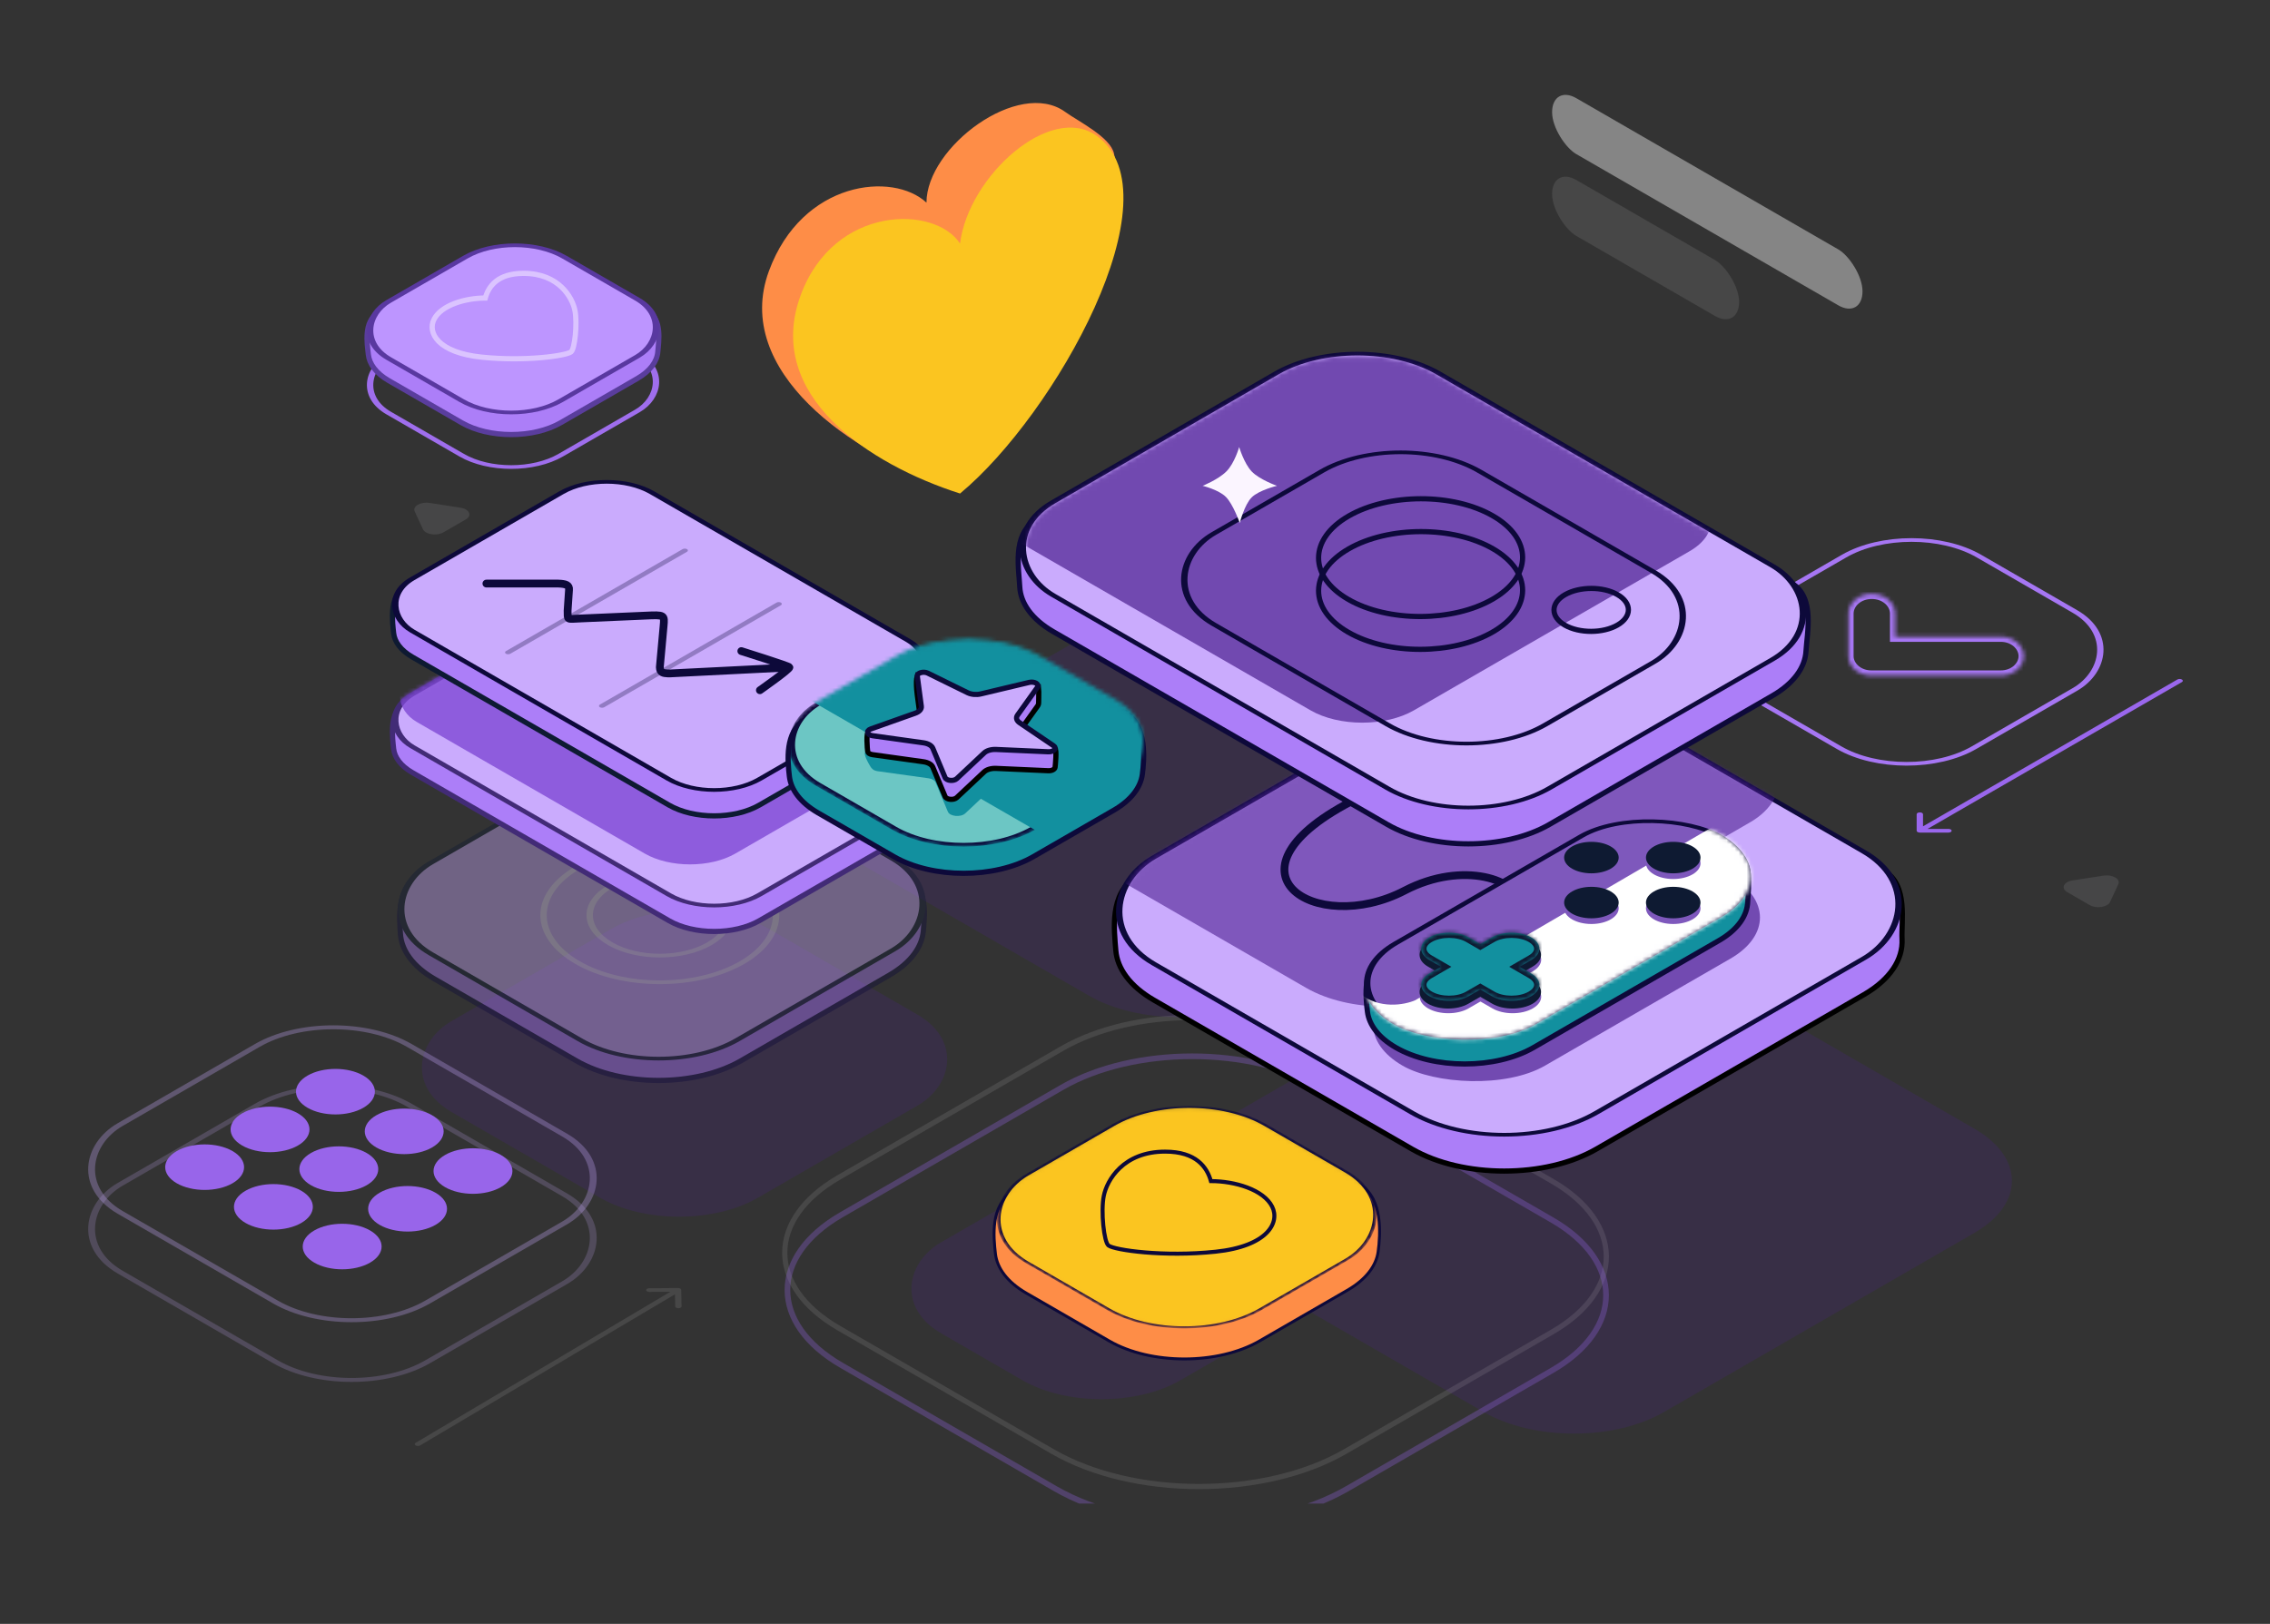 <?xml version="1.0" encoding="UTF-8"?> <svg xmlns="http://www.w3.org/2000/svg" width="566" height="405" viewBox="0 0 566 405" fill="none"><rect x="0" y="0" width="566" height="405" fill="#333333" stroke="none"/><g clip-path="url(#clip0_5758_10748)"><g clip-path="url(#clip1_5758_10748)"><g clip-path="url(#clip2_5758_10748)"><g clip-path="url(#clip3_5758_10748)"><path opacity="0.2" d="M374.276 239.273C386.67 232.119 406.763 232.12 419.156 239.275L492.357 281.538C504.75 288.693 504.75 300.293 492.356 307.447L414.858 352.183C402.465 359.337 382.371 359.336 369.978 352.181L296.777 309.918C284.384 302.763 284.385 291.163 296.778 284.009L374.276 239.273Z" fill="#4C2091"></path><rect opacity="0.2" width="116.125" height="141.305" rx="25.911" transform="matrix(0.866 0.5 -0.866 0.5 315.727 132.545)" fill="#4C2091"></rect><rect opacity="0.2" width="68.853" height="66.351" rx="22.672" transform="matrix(0.866 0.5 -0.866 0.5 272.463 288)" fill="#4C2091"></rect><rect opacity="0.2" width="88.161" height="91.367" rx="22.672" transform="matrix(0.866 0.5 -0.866 0.5 172.074 220.319)" fill="#4C2091"></rect><path opacity="0.1" d="M524.479 218.385C526.725 218.038 528.782 219.225 528.18 220.522L526.118 224.963C525.516 226.26 522.708 226.694 521.063 225.745L515.431 222.494C513.787 221.544 514.539 219.923 516.786 219.575L524.479 218.385Z" fill="#F8F9FA"></path><path opacity="0.1" d="M107.107 125.43C104.86 125.082 102.804 126.269 103.406 127.566L105.468 132.007C106.07 133.304 108.878 133.739 110.523 132.789L116.154 129.538C117.799 128.589 117.047 126.967 114.8 126.62L107.107 125.43Z" fill="#F8F9FA"></path><path d="M544.03 170.117C544.34 169.938 544.34 169.648 544.03 169.469C543.72 169.29 543.218 169.29 542.908 169.469L543.469 169.793L544.03 170.117ZM477.898 207.189C477.898 207.442 478.253 207.647 478.692 207.647L485.832 207.647C486.27 207.647 486.625 207.442 486.625 207.189C486.625 206.936 486.27 206.731 485.832 206.731L479.485 206.731L479.485 203.067C479.485 202.814 479.13 202.609 478.692 202.609C478.253 202.609 477.898 202.814 477.898 203.067L477.898 207.189ZM543.469 169.793L542.908 169.469L478.131 206.865L478.692 207.189L479.253 207.513L544.03 170.117L543.469 169.793Z" fill="#9A67ED"></path><rect opacity="0.3" width="88.517" height="83.259" rx="21.91" transform="matrix(0.866 0.5 -0.866 0.5 83.106 249.793)" stroke="#CAABFD" stroke-width="1.396"></rect><rect opacity="0.2" width="88.517" height="83.259" rx="21.91" transform="matrix(0.866 0.5 -0.866 0.5 83.106 264.691)" stroke="#CAABFD" stroke-width="1.396"></rect><path d="M90.593 276.281C86.752 278.498 80.525 278.498 76.684 276.281C72.844 274.064 72.844 270.469 76.684 268.252C80.525 266.034 86.752 266.034 90.593 268.252C94.434 270.469 94.434 274.064 90.593 276.281Z" fill="#9865EA"></path><path d="M107.739 286.179C103.898 288.397 97.671 288.397 93.83 286.179C89.99 283.962 89.99 280.367 93.83 278.15C97.671 275.933 103.898 275.933 107.739 278.15C111.58 280.367 111.58 283.962 107.739 286.179Z" fill="#9865EA"></path><path d="M124.885 296.078C121.044 298.295 114.817 298.295 110.976 296.078C107.136 293.861 107.136 290.266 110.976 288.048C114.817 285.831 121.044 285.831 124.885 288.048C128.726 290.266 128.726 293.861 124.885 296.078Z" fill="#9865EA"></path><path d="M74.286 285.695C70.445 287.912 64.218 287.912 60.378 285.695C56.537 283.478 56.537 279.883 60.378 277.665C64.218 275.448 70.445 275.448 74.286 277.665C78.127 279.883 78.127 283.478 74.286 285.695Z" fill="#9865EA"></path><path d="M91.432 295.593C87.591 297.811 81.364 297.811 77.524 295.593C73.683 293.376 73.683 289.781 77.524 287.564C81.364 285.347 87.591 285.347 91.432 287.564C95.273 289.781 95.273 293.376 91.432 295.593Z" fill="#9865EA"></path><path d="M108.578 305.492C104.738 307.709 98.51 307.709 94.67 305.492C90.829 303.274 90.829 299.68 94.67 297.462C98.51 295.245 104.738 295.245 108.578 297.462C112.419 299.679 112.419 303.274 108.578 305.492Z" fill="#9865EA"></path><path d="M57.98 295.109C54.139 297.326 47.912 297.326 44.071 295.109C40.23 292.891 40.23 289.297 44.071 287.079C47.912 284.862 54.139 284.862 57.98 287.079C61.82 289.297 61.82 292.891 57.98 295.109Z" fill="#9865EA"></path><path d="M75.126 305.007C71.285 307.224 65.058 307.224 61.217 305.007C57.376 302.79 57.376 299.195 61.217 296.978C65.058 294.76 71.285 294.76 75.126 296.978C78.966 299.195 78.966 302.79 75.126 305.007Z" fill="#9865EA"></path><path d="M92.272 314.906C88.431 317.123 82.204 317.123 78.363 314.906C74.522 312.688 74.522 309.093 78.363 306.876C82.204 304.659 88.431 304.659 92.272 306.876C96.112 309.093 96.112 312.688 92.272 314.906Z" fill="#9865EA"></path><path opacity="0.1" d="M127.867 346.126L128.436 346.446L127.867 346.126ZM169.848 321.689C169.842 321.436 169.482 321.233 169.044 321.237L161.904 321.293C161.466 321.296 161.116 321.504 161.122 321.757C161.128 322.01 161.488 322.212 161.926 322.209L168.272 322.159L168.358 325.823C168.364 326.076 168.724 326.278 169.162 326.275C169.601 326.271 169.951 326.063 169.945 325.81L169.848 321.689ZM103.632 359.845C103.326 360.027 103.333 360.317 103.647 360.493C103.961 360.67 104.463 360.666 104.769 360.484L104.2 360.165L103.632 359.845ZM127.867 346.126L128.436 346.446L169.623 322.014L169.055 321.695L168.486 321.375L127.299 345.807L127.867 346.126ZM104.2 360.165L104.769 360.484L128.436 346.446L127.867 346.126L127.299 345.807L103.632 359.845L104.2 360.165Z" fill="white"></path><g opacity="0.4"><path d="M145.314 199.071C156.662 192.52 175.061 192.52 186.408 199.071L225.398 218.391C231.416 221.865 230.596 227.568 230.231 232.118C229.908 236.147 227.081 240.122 221.751 243.198L184.767 264.549C173.42 271.1 155.021 271.1 143.673 264.549L108.33 244.146C102.957 241.044 100.128 237.028 99.843 232.965C99.527 228.448 98.934 221.332 104.908 217.883L145.314 199.071Z" fill="#AC7EF8" stroke="#0D093A" stroke-width="1.296"></path><rect width="88.26" height="90.155" rx="22.672" transform="matrix(0.866 0.5 -0.866 0.5 165.863 181.452)" fill="#CAABFD" stroke="#0E1A32" stroke-width="1.296"></rect><circle cx="24.319" cy="24.319" r="23.672" transform="matrix(0.866 0.5 -0.866 0.5 164.516 203.921)" stroke="#E7D8FF" stroke-width="1.296"></circle><circle cx="14.922" cy="14.922" r="14.274" transform="matrix(0.866 0.5 -0.866 0.5 164.516 213.317)" stroke="#E7D8FF" stroke-width="1.296"></circle></g><path d="M162.574 158.161C156.336 154.56 146.223 154.56 139.985 158.161L100.382 175.961C97.017 177.903 97.878 184.168 98.144 186.711C98.371 188.881 99.921 191.014 102.793 192.672L166.768 229.605C173.006 233.206 183.119 233.206 189.357 229.605L226.549 208.134C229.633 206.353 231.193 204.025 231.226 201.69C231.26 199.305 232.536 194.078 229.384 192.258L162.574 158.161Z" fill="#AC7EF8" stroke="#422B76" stroke-width="1.296"></path><rect width="69.027" height="99.953" rx="13.041" transform="matrix(-0.866 0.5 0.866 0.5 151.281 145.177)" fill="#CAABFD" stroke="#422B76" stroke-width="1.296"></rect><mask id="mask0_5758_10748" style="mask-type:alpha" maskUnits="userSpaceOnUse" x="97" y="148" width="136" height="79"><rect width="69.027" height="99.953" rx="13.041" transform="matrix(-0.866 0.5 0.866 0.5 151.277 145.177)" fill="#CAABFD" stroke="#422B76" stroke-width="1.296"></rect></mask><g mask="url(#mask0_5758_10748)"><g style="mix-blend-mode:darken" opacity="0.8"><rect width="69.027" height="91.725" rx="13.041" transform="matrix(-0.866 0.5 0.866 0.5 152.4 139.024)" fill="#7F49D4"></rect></g></g><path d="M162.574 129.335C156.336 125.734 146.223 125.734 139.985 129.335L100.382 147.135C97.017 149.078 97.878 155.343 98.144 157.885C98.371 160.056 99.921 162.188 102.793 163.847L166.768 200.779C173.006 204.38 183.119 204.38 189.357 200.779L226.549 179.308C229.633 177.527 231.193 175.199 231.226 172.865C231.26 170.48 232.536 165.253 229.384 163.433L162.574 129.335Z" fill="#AC7EF8" stroke="#0E1A32" stroke-width="1.296"></path><rect width="69.027" height="99.953" rx="13.041" transform="matrix(-0.866 0.5 0.866 0.5 151.281 116.352)" fill="#CAABFD" stroke="#0D093A" stroke-width="1.296"></rect><g opacity="0.3"><rect width="1.286" height="52.155" rx="0.643" transform="matrix(0.866 0.5 -0.866 0.5 170.75 136.638)" fill="#0D093A"></rect><rect width="1.286" height="52.155" rx="0.643" transform="matrix(0.866 0.5 -0.866 0.5 194.168 149.977)" fill="#0D093A"></rect></g><path d="M121.28 145.54L139.143 145.541C141.1 145.608 142.004 145.909 141.876 147.119L141.525 152.319C141.583 154.698 141.151 154.412 144.857 154.242C151.117 153.955 154.782 153.823 160.87 153.544C165.773 153.319 165.709 153.364 165.452 156.189L164.993 161.235L164.533 166.281C164.533 166.281 164.439 167.289 165.112 167.677C165.785 168.066 167.401 167.936 167.401 167.936L196.141 166.499" stroke="#0D093A" stroke-width="1.943" stroke-linecap="round"></path><path d="M184.84 162.383C184.84 162.383 196.7 166.106 196.826 166.416C197.006 166.863 189.473 172.146 189.473 172.146" stroke="#0D093A" stroke-width="1.943" stroke-linecap="round"></path><path opacity="0.1" d="M387.042 294.609L329.784 261.551C311.814 251.176 282.68 251.179 264.713 261.558L209.144 293.657C191.177 304.036 191.18 320.86 209.149 331.235L262.481 362.026C282.62 373.653 315.268 373.65 335.404 362.018L387.046 332.188C405.014 321.809 405.012 304.984 387.042 294.609Z" stroke="white" stroke-width="1.296"></path><path opacity="0.3" d="M386.992 304.264L329.734 271.206C311.791 260.847 282.703 260.85 264.763 271.213L209.791 302.968C191.85 313.331 191.852 330.129 209.795 340.488L263.126 371.279C283.238 382.891 315.842 382.887 335.951 371.271L386.996 341.785C404.937 331.422 404.935 314.623 386.992 304.264Z" stroke="#9865EA" stroke-width="1.41"></path><rect width="66.487" height="67.914" rx="19.433" transform="matrix(0.866 0.5 -0.866 0.5 476.617 128.983)" stroke="#A676F3" stroke-width="1.296"></rect><mask id="path-30-inside-1_5758_10748" fill="white"><path d="M466.709 148.092C469.929 148.092 472.539 150.297 472.539 153.016V158.781H498.852C502.028 158.781 504.604 160.956 504.604 163.639C504.603 166.322 502.028 168.498 498.852 168.498H466.631C463.454 168.498 460.879 166.322 460.879 163.639C460.879 163.628 460.88 163.617 460.88 163.606C460.88 163.595 460.879 163.584 460.879 163.573V153.016C460.879 150.297 463.489 148.092 466.709 148.092Z"></path></mask><path d="M466.709 148.092V146.797V148.092ZM472.539 153.016H473.835V153.016L472.539 153.016ZM472.539 158.781H471.244V160.076H472.539V158.781ZM504.604 163.639L505.899 163.639V163.639H504.604ZM460.879 163.639H459.583V163.639L460.879 163.639ZM460.88 163.606L462.175 163.616L462.175 163.606L462.175 163.596L460.88 163.606ZM460.879 153.016L459.583 153.016V153.016H460.879ZM466.709 148.092V149.388C469.427 149.388 471.243 151.209 471.244 153.016L472.539 153.016L473.835 153.016C473.834 149.385 470.43 146.797 466.709 146.797V148.092ZM472.539 153.016H471.244V158.781H472.539H473.835V153.016H472.539ZM472.539 158.781V160.076H498.852V158.781V157.485H472.539V158.781ZM498.852 158.781V160.076C501.526 160.076 503.308 161.868 503.308 163.639H504.604H505.899C505.899 160.044 502.53 157.485 498.852 157.485V158.781ZM504.604 163.639L503.308 163.639C503.308 165.41 501.526 167.202 498.852 167.202V168.498V169.793C502.53 169.793 505.899 167.234 505.899 163.639L504.604 163.639ZM498.852 168.498V167.202H466.631V168.498V169.793H498.852V168.498ZM466.631 168.498V167.202C463.956 167.202 462.175 165.41 462.174 163.639L460.879 163.639L459.583 163.639C459.584 167.234 462.952 169.793 466.631 169.793V168.498ZM460.879 163.639H462.174C462.174 163.654 462.174 163.665 462.174 163.67C462.174 163.676 462.174 163.68 462.174 163.677C462.174 163.676 462.174 163.673 462.174 163.671C462.174 163.668 462.174 163.664 462.174 163.659C462.175 163.649 462.175 163.634 462.175 163.616L460.88 163.606L459.584 163.596C459.584 163.583 459.585 163.574 459.585 163.569C459.585 163.566 459.585 163.563 459.585 163.568C459.585 163.571 459.584 163.58 459.584 163.591C459.584 163.603 459.583 163.619 459.583 163.639H460.879ZM460.88 163.606L462.175 163.596C462.175 163.578 462.175 163.563 462.174 163.553C462.174 163.548 462.174 163.544 462.174 163.541C462.174 163.538 462.174 163.535 462.174 163.535C462.174 163.532 462.174 163.536 462.174 163.541C462.174 163.547 462.174 163.558 462.174 163.573H460.879H459.583C459.583 163.593 459.584 163.609 459.584 163.621C459.584 163.632 459.585 163.641 459.585 163.644C459.585 163.649 459.585 163.646 459.585 163.642C459.585 163.638 459.584 163.629 459.584 163.616L460.88 163.606ZM460.879 163.573H462.174V153.016H460.879H459.583V163.573H460.879ZM460.879 153.016L462.174 153.016C462.175 151.209 463.991 149.388 466.709 149.388V148.092V146.797C462.988 146.797 459.584 149.385 459.583 153.016L460.879 153.016Z" fill="#A676F3" mask="url(#path-30-inside-1_5758_10748)"></path><path d="M280.574 177.727C281.982 178.54 282.957 179.69 283.633 180.975C284.313 182.265 284.711 183.727 284.929 185.202C285.365 188.152 285.086 191.207 284.825 193.147C284.387 196.404 282.01 199.591 277.696 202.081L257.662 213.647C248.058 219.191 232.485 219.191 222.88 213.647L203.974 202.732C199.585 200.198 197.201 196.943 196.824 193.627C196.608 191.724 196.305 188.939 196.698 186.259C197.086 183.606 198.171 180.928 200.91 179.347L200.975 179.309L201.052 179.281L224.077 171.048C233.658 165.559 249.113 165.555 258.702 171.037L280.384 177.646L280.489 177.678L280.574 177.727Z" fill="#12909F" stroke="#0D093A" stroke-width="1.296"></path><mask id="mask1_5758_10748" style="mask-type:alpha" maskUnits="userSpaceOnUse" x="195" y="159" width="91" height="53"><rect y="-0.648" width="61.992" height="63.295" rx="20.081" transform="matrix(0.866 0.5 -0.866 0.5 240.837 154.246)" fill="#C5B1FB" stroke="#0D093A" stroke-width="1.296"></rect></mask><g mask="url(#mask1_5758_10748)"><rect y="-0.648" width="61.992" height="63.295" rx="20.081" transform="matrix(0.866 0.5 -0.866 0.5 240.837 154.246)" fill="#6CC6C4" stroke="#0D093A" stroke-width="1.296"></rect><path d="M257.774 178.174C259.731 177.708 261.689 178.839 260.881 179.968L255.9 186.939C255.559 187.416 255.709 187.962 256.288 188.354L264.757 194.096C266.129 195.027 264.872 196.451 262.761 196.357L249.737 195.776C248.848 195.736 247.994 195.987 247.527 196.426L240.685 202.85C239.576 203.891 236.841 203.64 236.344 202.452L233.276 195.122C233.067 194.621 232.389 194.23 231.522 194.109L218.825 192.338C217.764 192.19 217.315 191.655 217.021 191.169C216.532 190.36 215.01 187.755 215.884 187.445L229.265 185.882C230.025 185.613 230.46 185.12 230.391 184.606L229.386 177.087C229.223 175.869 231.69 175.143 233.302 175.936L243.247 180.825C243.927 181.159 244.873 181.246 245.698 181.049L257.774 178.174Z" fill="#12909F"></path><g style="mix-blend-mode:darken"><path d="M251.66 98.213C258.786 94.099 270.339 94.099 277.465 98.213L364.33 148.36C371.456 152.474 371.456 159.144 364.33 163.257L286.211 208.355C279.085 212.469 267.531 212.469 260.405 208.355L173.541 158.208C166.415 154.095 166.415 147.425 173.541 143.311L251.66 98.213Z" fill="#12909F"></path></g><path d="M258.953 171.551C258.984 171.824 259.001 172.162 259.008 172.53C259.025 173.486 258.978 174.544 258.978 175.136C258.978 175.581 258.905 175.812 258.689 176.114L253.707 183.085C253.254 183.72 253.453 184.449 254.225 184.972L254.358 185.061L254.55 185.103L263.208 186.982C263.235 187.104 263.256 187.274 263.268 187.484C263.294 187.908 263.286 188.456 263.262 189.013C263.212 190.13 263.098 191.238 263.07 191.393C262.983 191.865 262.29 192.261 261.364 192.22L248.34 191.639C247.153 191.586 246.015 191.921 245.392 192.506L238.55 198.93C237.811 199.624 235.988 199.457 235.656 198.665L232.589 191.335C232.309 190.667 231.406 190.146 230.25 189.984L217.552 188.213C216.826 188.111 216.403 187.774 216.344 187.403C216.308 187.175 216.18 185.953 216.166 184.751C216.16 184.15 216.181 183.568 216.254 183.124C216.286 182.929 216.328 182.774 216.373 182.66L228.031 182.66L228.222 182.593C229.235 182.233 229.815 181.576 229.724 180.891L228.719 173.372C228.637 172.766 228.465 171.237 228.511 169.965C228.531 169.42 228.592 168.954 228.698 168.633L241.175 177.435L241.219 177.467L241.273 177.494C242.179 177.939 243.441 178.055 244.541 177.793L244.634 177.771L244.716 177.735L258.953 171.551Z" fill="#AC7EF8" stroke="black" stroke-width="1.296"></path><path d="M256.617 170.192C257.921 169.882 259.227 170.636 258.689 171.389L253.707 178.36C253.253 178.995 253.453 179.723 254.224 180.246L262.693 185.988C263.608 186.608 262.769 187.558 261.362 187.495L248.339 186.914C247.152 186.861 246.014 187.196 245.391 187.781L238.549 194.205C237.809 194.899 235.987 194.732 235.656 193.94L232.587 186.61C232.308 185.942 231.405 185.421 230.248 185.259L217.551 183.487C216.179 183.296 215.891 182.244 217.093 181.817L228.221 177.868C229.235 177.508 229.814 176.851 229.722 176.166L228.717 168.648C228.609 167.835 230.253 167.351 231.328 167.88L241.273 172.769C242.179 173.214 243.441 173.33 244.541 173.068L256.617 170.192Z" fill="#CAABFD" stroke="#0D093A" stroke-width="1.296"></path></g><path d="M469.626 217.079C471.247 218.015 472.303 219.298 472.996 220.728C473.69 222.16 474.037 223.772 474.202 225.397C474.366 227.024 474.349 228.681 474.307 230.204C474.265 231.736 474.196 233.12 474.254 234.232C474.511 239.222 471.339 244.262 464.74 248.071L398.049 286.569C385.346 293.901 364.75 293.901 352.047 286.567L287.705 249.419C281.742 245.976 278.578 241.528 278.214 237.02C278.014 234.548 277.605 230.967 278.078 227.533C278.547 224.123 279.899 220.722 283.403 218.699L283.428 218.684L283.455 218.671L354.433 184.344C367.131 177.037 387.681 177.039 400.374 184.352L469.568 217.049L469.598 217.063L469.626 217.079Z" fill="#AC7EF8" stroke="black" stroke-width="1.296"></path><rect x="2.44789e-05" y="-0.648" width="127.414" height="130.121" rx="26.559" transform="matrix(0.866 0.5 -0.866 0.5 376.837 162.343)" fill="#CAABFD" stroke="#0D093A" stroke-width="1.296"></rect><mask id="mask2_5758_10748" style="mask-type:alpha" maskUnits="userSpaceOnUse" x="278" y="169" width="196" height="113"><rect x="-1.63743e-05" y="0.433" width="125.252" height="127.959" rx="25.478" transform="matrix(0.866 0.5 -0.866 0.5 377.772 161.911)" fill="#CAABFD" stroke="#0D093A" stroke-width="0.867"></rect></mask><g mask="url(#mask2_5758_10748)"><g style="mix-blend-mode:darken" opacity="0.6"><rect width="127.85" height="125.673" rx="22.66" transform="matrix(-0.866 0.5 0.866 0.5 347.15 130.926)" fill="#4C2091"></rect></g></g><rect width="94.407" height="40.989" rx="20.495" transform="matrix(0.866 -0.5 0.866 0.5 331.973 255.536)" fill="#724AB1"></rect><path d="M394.224 214.724L394.252 214.711L394.278 214.696C399.046 211.943 406.26 209.95 413.485 209.345C420.717 208.738 427.802 209.531 432.464 212.222C434.749 213.542 435.649 215.685 435.919 218.07C436.189 220.451 435.825 222.907 435.771 224.846C435.672 228.362 433.3 231.859 428.654 234.541L382.391 261.249C372.898 266.729 357.508 266.729 348.015 261.249C343.72 258.769 341.369 255.594 340.96 252.351C340.704 250.323 340.396 247.57 340.81 244.943C341.226 242.305 342.356 239.904 344.814 238.473L394.224 214.724Z" fill="#12909F" stroke="#0D093A" stroke-width="1.296"></path><path d="M379.098 225.988C379.098 219.348 364.76 214.543 350.272 222.101C327.924 233.761 302.013 217.243 338.45 199.105" stroke="#0D093A" stroke-width="1.943"></path><rect x="1.122" width="93.112" height="39.694" rx="19.847" transform="matrix(0.866 -0.5 0.866 0.5 329.855 245.733)" fill="#7E58BC" stroke="#0D093A" stroke-width="1.296"></rect><mask id="mask3_5758_10748" style="mask-type:alpha" maskUnits="userSpaceOnUse" x="340" y="203" width="97" height="57"><rect x="1.122" width="93.112" height="39.694" rx="19.847" transform="matrix(0.866 -0.5 0.866 0.5 329.855 245.733)" fill="#7E58BC" stroke="#0D093A" stroke-width="1.296"></rect></mask><g mask="url(#mask3_5758_10748)"><g style="mix-blend-mode:soft-light"><path d="M352.858 249.469L431.724 203.477C434.801 203.801 441.603 207.558 444.194 219.995C447.433 235.542 435.287 243.963 408.405 254.651C381.522 265.339 352.858 270.522 340.388 264.53C327.919 258.538 332.777 242.505 338.931 247.688C343.854 251.833 350.267 250.603 352.858 249.469Z" fill="white"></path></g></g><path d="M403.601 215.301C403.601 217.47 400.556 219.228 396.8 219.228C393.043 219.228 389.998 217.47 389.998 215.301C389.998 213.133 393.043 211.375 396.8 211.375C400.556 211.375 403.601 213.133 403.601 215.301Z" fill="#7E58BC"></path><path d="M424.006 215.301C424.006 217.47 420.961 219.228 417.204 219.228C413.448 219.228 410.403 217.47 410.403 215.301C410.403 213.133 413.448 211.375 417.204 211.375C420.961 211.375 424.006 213.133 424.006 215.301Z" fill="#7E58BC"></path><path d="M403.601 226.52C403.601 228.689 400.556 230.447 396.8 230.447C393.043 230.447 389.998 228.689 389.998 226.52C389.998 224.351 393.043 222.593 396.8 222.593C400.556 222.593 403.601 224.351 403.601 226.52Z" fill="#7E58BC"></path><path d="M424.006 226.52C424.006 228.689 420.961 230.447 417.204 230.447C413.448 230.447 410.403 228.689 410.403 226.52C410.403 224.351 413.448 222.593 417.204 222.593C420.961 222.593 424.006 224.351 424.006 226.52Z" fill="#7E58BC"></path><path d="M403.601 213.881C403.601 216.05 400.556 217.808 396.8 217.808C393.043 217.808 389.998 216.05 389.998 213.881C389.998 211.713 393.043 209.955 396.8 209.955C400.556 209.955 403.601 211.713 403.601 213.881Z" fill="#0E1A32"></path><path d="M424.006 213.882C424.006 216.05 420.961 217.808 417.204 217.808C413.448 217.808 410.403 216.05 410.403 213.882C410.403 211.713 413.448 209.955 417.204 209.955C420.961 209.955 424.006 211.713 424.006 213.882Z" fill="#0E1A32"></path><path d="M403.601 225.1C403.601 227.269 400.556 229.027 396.8 229.027C393.043 229.027 389.998 227.269 389.998 225.1C389.998 222.932 393.043 221.174 396.8 221.174C400.556 221.174 403.601 222.932 403.601 225.1Z" fill="#0E1A32"></path><path d="M424.006 225.1C424.006 227.269 420.961 229.027 417.204 229.027C413.448 229.027 410.403 227.269 410.403 225.1C410.403 222.932 413.448 221.174 417.204 221.174C420.961 221.174 424.006 222.932 424.006 225.1Z" fill="#0E1A32"></path><path d="M356.083 242.241C353.3 240.634 353.3 238.03 356.083 236.423C358.866 234.817 363.377 234.817 366.16 236.423L382.192 245.678C384.974 247.285 384.974 249.889 382.192 251.496C379.409 253.102 374.897 253.102 372.115 251.496L356.083 242.241Z" fill="#7E58BC"></path><path d="M372.115 236.423C374.898 234.817 379.409 234.817 382.192 236.423C384.975 238.03 384.975 240.634 382.192 242.241L366.16 251.496C363.378 253.102 358.866 253.102 356.083 251.496C353.301 249.889 353.301 247.285 356.083 245.678L372.115 236.423Z" fill="#7E58BC"></path><path d="M356.044 241.074C353.261 239.467 353.261 236.863 356.044 235.256C358.827 233.65 363.338 233.65 366.121 235.256L382.153 244.511C384.935 246.118 384.935 248.722 382.153 250.329C379.37 251.935 374.858 251.935 372.076 250.329L356.044 241.074Z" fill="#0E1A32"></path><path d="M372.076 235.256C374.858 233.65 379.37 233.65 382.153 235.256C384.935 236.863 384.935 239.467 382.153 241.074L366.121 250.329C363.339 251.935 358.827 251.935 356.044 250.329C353.262 248.722 353.262 246.118 356.044 244.511L372.076 235.256Z" fill="#0E1A32"></path><mask id="path-53-inside-2_5758_10748" fill="white"><path d="M356.399 233.789C359.106 232.227 363.494 232.226 366.2 233.789L369.097 235.461L371.993 233.79C374.7 232.227 379.088 232.227 381.794 233.79C384.5 235.352 384.5 237.885 381.794 239.447L378.896 241.119L381.792 242.791C384.498 244.353 384.498 246.887 381.792 248.449C379.086 250.011 374.698 250.011 371.991 248.449L369.096 246.777L366.201 248.449C363.495 250.011 359.107 250.011 356.4 248.449C353.694 246.887 353.694 244.353 356.4 242.791L359.296 241.119L356.399 239.447C353.693 237.885 353.693 235.351 356.399 233.789Z"></path></mask><path d="M356.399 233.789C359.106 232.227 363.494 232.226 366.2 233.789L369.097 235.461L371.993 233.79C374.7 232.227 379.088 232.227 381.794 233.79C384.5 235.352 384.5 237.885 381.794 239.447L378.896 241.119L381.792 242.791C384.498 244.353 384.498 246.887 381.792 248.449C379.086 250.011 374.698 250.011 371.991 248.449L369.096 246.777L366.201 248.449C363.495 250.011 359.107 250.011 356.4 248.449C353.694 246.887 353.694 244.353 356.4 242.791L359.296 241.119L356.399 239.447C353.693 237.885 353.693 235.351 356.399 233.789Z" fill="#12909F"></path><path d="M356.399 233.789L355.752 232.667L355.752 232.667L356.399 233.789ZM366.2 233.789L365.552 234.911L365.553 234.911L366.2 233.789ZM369.097 235.461L368.449 236.583L369.096 236.956L369.744 236.583L369.097 235.461ZM371.993 233.79L372.641 234.912L372.641 234.912L371.993 233.79ZM381.794 233.79L382.442 232.668L382.442 232.668L381.794 233.79ZM381.794 239.447L382.441 240.569L382.442 240.569L381.794 239.447ZM378.896 241.119L378.249 239.997L376.305 241.119L378.249 242.241L378.896 241.119ZM381.792 242.791L381.144 243.913L381.144 243.913L381.792 242.791ZM381.792 248.449L382.44 249.571L382.44 249.571L381.792 248.449ZM371.991 248.449L371.343 249.571L371.344 249.571L371.991 248.449ZM369.096 246.777L369.744 245.655L369.096 245.281L368.448 245.655L369.096 246.777ZM366.201 248.449L366.849 249.571L366.849 249.571L366.201 248.449ZM356.4 248.449L355.753 249.571L355.753 249.571L356.4 248.449ZM356.4 242.791L357.048 243.913L357.048 243.913L356.4 242.791ZM359.296 241.119L359.944 242.241L361.887 241.119L359.944 239.997L359.296 241.119ZM356.399 239.447L355.752 240.569L355.752 240.569L356.399 239.447ZM356.399 233.789L357.047 234.911C358.157 234.27 359.693 233.913 361.3 233.913C362.906 233.913 364.443 234.27 365.552 234.911L366.2 233.789L366.848 232.667C365.251 231.745 363.241 231.322 361.3 231.322C359.359 231.322 357.348 231.745 355.752 232.667L356.399 233.789ZM366.2 233.789L365.553 234.911L368.449 236.583L369.097 235.461L369.744 234.339L366.848 232.667L366.2 233.789ZM369.097 235.461L369.744 236.583L372.641 234.912L371.993 233.79L371.346 232.668L368.449 234.339L369.097 235.461ZM371.993 233.79L372.641 234.912C373.751 234.271 375.287 233.914 376.894 233.914C378.5 233.914 380.036 234.271 381.146 234.912L381.794 233.79L382.442 232.668C380.845 231.746 378.834 231.323 376.894 231.323C374.953 231.323 372.942 231.746 371.345 232.668L371.993 233.79ZM381.794 233.79L381.146 234.912C382.263 235.557 382.528 236.221 382.528 236.618C382.528 237.016 382.263 237.68 381.146 238.325L381.794 239.447L382.442 240.569C384.031 239.652 385.119 238.268 385.119 236.618C385.119 234.969 384.031 233.585 382.442 232.668L381.794 233.79ZM381.794 239.447L381.146 238.325L378.249 239.997L378.896 241.119L379.544 242.241L382.441 240.569L381.794 239.447ZM378.896 241.119L378.249 242.241L381.144 243.913L381.792 242.791L382.44 241.669L379.544 239.997L378.896 241.119ZM381.792 242.791L381.144 243.913C382.261 244.558 382.526 245.222 382.526 245.62C382.526 246.018 382.261 246.682 381.144 247.327L381.792 248.449L382.44 249.571C384.029 248.654 385.117 247.27 385.117 245.62C385.117 243.97 384.029 242.586 382.44 241.669L381.792 242.791ZM381.792 248.449L381.144 247.327C380.034 247.968 378.498 248.325 376.892 248.325C375.285 248.325 373.749 247.968 372.639 247.327L371.991 248.449L371.344 249.571C372.94 250.493 374.951 250.916 376.892 250.916C378.832 250.916 380.843 250.493 382.44 249.571L381.792 248.449ZM371.991 248.449L372.639 247.327L369.744 245.655L369.096 246.777L368.448 247.899L371.343 249.571L371.991 248.449ZM369.096 246.777L368.448 245.655L365.553 247.327L366.201 248.449L366.849 249.571L369.744 247.899L369.096 246.777ZM366.201 248.449L365.553 247.327C364.444 247.968 362.907 248.325 361.301 248.325C359.694 248.325 358.158 247.968 357.048 247.327L356.4 248.449L355.753 249.571C357.349 250.493 359.36 250.916 361.301 250.916C363.241 250.916 365.252 250.493 366.849 249.571L366.201 248.449ZM356.4 248.449L357.048 247.327C355.931 246.682 355.666 246.018 355.666 245.62C355.666 245.222 355.931 244.558 357.048 243.913L356.4 242.791L355.753 241.669C354.163 242.586 353.075 243.97 353.075 245.62C353.075 247.27 354.163 248.654 355.753 249.571L356.4 248.449ZM356.4 242.791L357.048 243.913L359.944 242.241L359.296 241.119L358.648 239.997L355.753 241.669L356.4 242.791ZM359.296 241.119L359.944 239.997L357.047 238.325L356.399 239.447L355.752 240.569L358.648 242.241L359.296 241.119ZM356.399 239.447L357.047 238.325C355.93 237.68 355.665 237.016 355.665 236.618C355.665 236.22 355.93 235.556 357.047 234.911L356.399 233.789L355.752 232.667C354.162 233.584 353.074 234.968 353.074 236.618C353.074 238.268 354.162 239.652 355.752 240.569L356.399 239.447Z" fill="#0E1A32" mask="url(#path-53-inside-2_5758_10748)"></path><path d="M258.213 129.822C256.675 130.71 255.678 131.945 255.032 133.321C254.384 134.701 254.072 136.259 253.944 137.83C253.69 140.957 254.166 144.24 254.263 146.323C254.453 150.39 257.237 154.426 262.614 157.53L345.934 205.631C357.082 212.067 375.157 212.067 386.305 205.631L441.962 173.5C447.311 170.412 450.093 166.402 450.309 162.357C450.42 160.274 450.989 156.884 450.821 153.668C450.737 152.051 450.467 150.445 449.849 149.028C449.233 147.615 448.253 146.35 446.702 145.454L446.68 145.442L446.656 145.43L358.613 102.077C347.474 95.664 329.447 95.663 318.305 102.072L258.278 129.788L258.243 129.804L258.213 129.822Z" fill="#AC7EF8" stroke="#0D093A" stroke-width="1.296"></path><rect y="-0.648" width="110.88" height="142.824" rx="23.308" transform="matrix(-0.866 0.5 0.866 0.5 339.018 81.695)" fill="#CAABFD" stroke="#0D093A" stroke-width="1.296"></rect><mask id="mask4_5758_10748" style="mask-type:alpha" maskUnits="userSpaceOnUse" x="255" y="88" width="215" height="125"><rect y="0.648" width="108.289" height="163.365" rx="22.012" transform="matrix(-0.866 0.5 0.866 0.5 337.898 82.343)" fill="#CAABFD" stroke="#0D093A" stroke-width="1.296"></rect></mask><g mask="url(#mask4_5758_10748)"><path opacity="0.7" d="M298.294 66.472C305.42 62.358 316.974 62.358 324.1 66.472L421.284 122.576C428.41 126.69 428.41 133.36 421.284 137.474L352.56 177.148C345.433 181.262 333.88 181.262 326.754 177.148L229.57 121.044C222.444 116.93 222.444 110.261 229.57 106.147L298.294 66.472Z" fill="#4C2091"></path><rect y="0.648" width="95.4" height="76.424" rx="22.672" transform="matrix(0.866 0.5 -0.866 0.5 349.78 105.852)" stroke="#0D093A" stroke-width="1.296"></rect><path d="M372.244 136.855C382.159 142.579 382.088 151.907 372.167 157.634C362.246 163.362 346.089 163.402 336.173 157.678C326.259 151.954 326.329 142.627 336.25 136.899C346.171 131.172 362.329 131.131 372.244 136.855Z" stroke="#0D093A" stroke-width="1.296"></path><path d="M372.244 128.663C382.159 134.387 382.088 143.715 372.167 149.442C362.246 155.17 346.089 155.21 336.173 149.486C326.259 143.762 326.329 134.435 336.25 128.708C346.171 122.98 362.329 122.939 372.244 128.663Z" stroke="#0D093A" stroke-width="1.296"></path><path d="M403.327 148.312C406.941 150.398 406.917 153.801 403.297 155.891C399.677 157.981 393.783 157.994 390.169 155.908C386.555 153.822 386.578 150.419 390.198 148.329C393.818 146.239 399.713 146.226 403.327 148.312Z" stroke="#0D093A" stroke-width="1.296"></path></g><path d="M308.975 111.493C308.975 111.493 310.171 115.55 312.088 117.576C314.004 119.602 318.394 121.162 318.394 121.162C318.394 121.162 313.897 122.244 312.088 124.054C310.278 125.864 309.126 130.43 309.126 130.43C309.126 130.43 307.467 125.74 305.658 123.93C303.848 122.121 299.858 121.162 299.858 121.162C299.858 121.162 303.736 119.627 305.787 117.576C307.838 115.525 308.975 111.493 308.975 111.493Z" fill="#FBF5FF"></path><rect width="49.519" height="50.583" rx="14.251" transform="matrix(0.866 0.5 -0.866 0.5 128.383 70.603)" stroke="#9F6EED" stroke-width="1.296"></rect><path d="M116.041 69.631C122.857 65.696 133.909 65.696 140.725 69.631L161.5 77.567C165.13 79.663 164.254 85.025 164.017 87.769C163.809 90.177 162.113 92.55 158.927 94.389L139.804 105.429C132.988 109.364 121.937 109.364 115.12 105.429L96.918 94.921C93.784 93.111 92.091 90.785 91.839 88.417C91.543 85.635 90.617 80.178 94.299 78.052L116.041 69.631Z" fill="#AC7EF8" stroke="#5A3D9D" stroke-width="1.296"></path><rect width="49.519" height="50.583" rx="14.251" transform="matrix(0.866 0.5 -0.866 0.5 128.383 57)" fill="#BD95FF" stroke="#5938A0" stroke-width="1.296"></rect><path opacity="0.5" d="M130.557 68.174C124.079 68.174 121.812 71.413 121.002 74.328C115.982 74.328 109.99 76.11 108.208 79.672C106.554 82.982 109.18 87.931 120.03 89.065C130.88 90.198 141.083 88.741 142.378 87.769C143.313 87.069 143.998 80.644 143.35 77.405C142.702 74.166 139.307 68.174 130.557 68.174Z" stroke="#FBF5FF" stroke-width="1.296"></path><path d="M265.585 27.904C254.044 19.536 231.008 36.627 231.008 50.541C222.659 42.749 200.033 45.034 191.719 67.604C182.484 92.673 212.894 113.454 235.462 120.667C255.401 104.148 282.328 59.808 277.759 38.297C276.887 34.195 268.831 30.257 265.585 27.904Z" fill="#FE8D47"></path><path d="M273.511 33.915C261.969 25.547 241.482 43.845 239.375 60.75C233.167 51.123 207.959 51.045 199.644 73.616C190.409 98.684 216.807 115.874 239.375 123.087C263.116 103.418 293.78 48.611 273.511 33.915Z" fill="#FBC520"></path><rect opacity="0.4" width="13.95" height="89.373" rx="6.975" transform="matrix(4.37114e-08 1 0.866 0.5 387 21)" fill="white"></rect><rect opacity="0.1" width="13.95" height="53.848" rx="6.975" transform="matrix(4.37114e-08 1 0.866 0.5 387 41.405)" fill="white"></rect><path d="M339.093 295.504C340.565 296.354 341.603 297.568 342.333 298.954C343.064 300.343 343.497 301.924 343.734 303.528C344.208 306.734 343.905 310.061 343.62 312.179C343.148 315.685 340.589 319.115 335.945 321.796L314.03 334.447C303.69 340.416 286.926 340.416 276.586 334.447L255.907 322.509C251.181 319.781 248.613 316.277 248.208 312.707C247.971 310.624 247.642 307.594 248.069 304.683C248.493 301.788 249.673 298.938 252.553 297.276L252.59 297.255L252.633 297.24L277.862 288.217C288.189 282.281 304.886 282.28 315.216 288.213L338.987 295.459L339.046 295.477L339.093 295.504Z" fill="#FE8D47" stroke="#0D093A" stroke-width="0.722"></path><mask id="mask5_5758_10748" style="mask-type:alpha" maskUnits="userSpaceOnUse" x="247" y="275" width="97" height="57"><rect y="-0.361" width="67.115" height="68.54" rx="21.913" transform="matrix(0.866 0.5 -0.866 0.5 296.232 269.82)" fill="#C5B1FB" stroke="#0E1A32" stroke-width="0.722"></rect></mask><g mask="url(#mask5_5758_10748)"><rect y="-0.361" width="67.115" height="68.54" rx="21.913" transform="matrix(0.866 0.5 -0.866 0.5 296.232 269.82)" fill="#FBC520" stroke="#0D093A" stroke-width="0.722"></rect><path d="M290.506 287.217C298.246 287.217 300.955 291.087 301.923 294.57C307.921 294.57 315.08 296.699 317.209 300.956C319.186 304.91 316.048 310.824 303.084 312.178C290.119 313.533 277.929 311.791 276.381 310.63C275.265 309.793 274.446 302.116 275.22 298.246C275.994 294.377 280.05 287.217 290.506 287.217Z" stroke="#0D093A"></path></g></g></g></g></g><defs><clipPath id="clip0_5758_10748"><rect width="566" height="405" fill="white"></rect></clipPath><clipPath id="clip1_5758_10748"><rect width="566" height="405" fill="white" transform="translate(0 -30)"></rect></clipPath><clipPath id="clip2_5758_10748"><rect width="566" height="405" fill="white" transform="translate(0 -30)"></rect></clipPath><clipPath id="clip3_5758_10748"><rect x="11" y="-16" width="545" height="396" rx="76.69" fill="white"></rect></clipPath></defs></svg> 